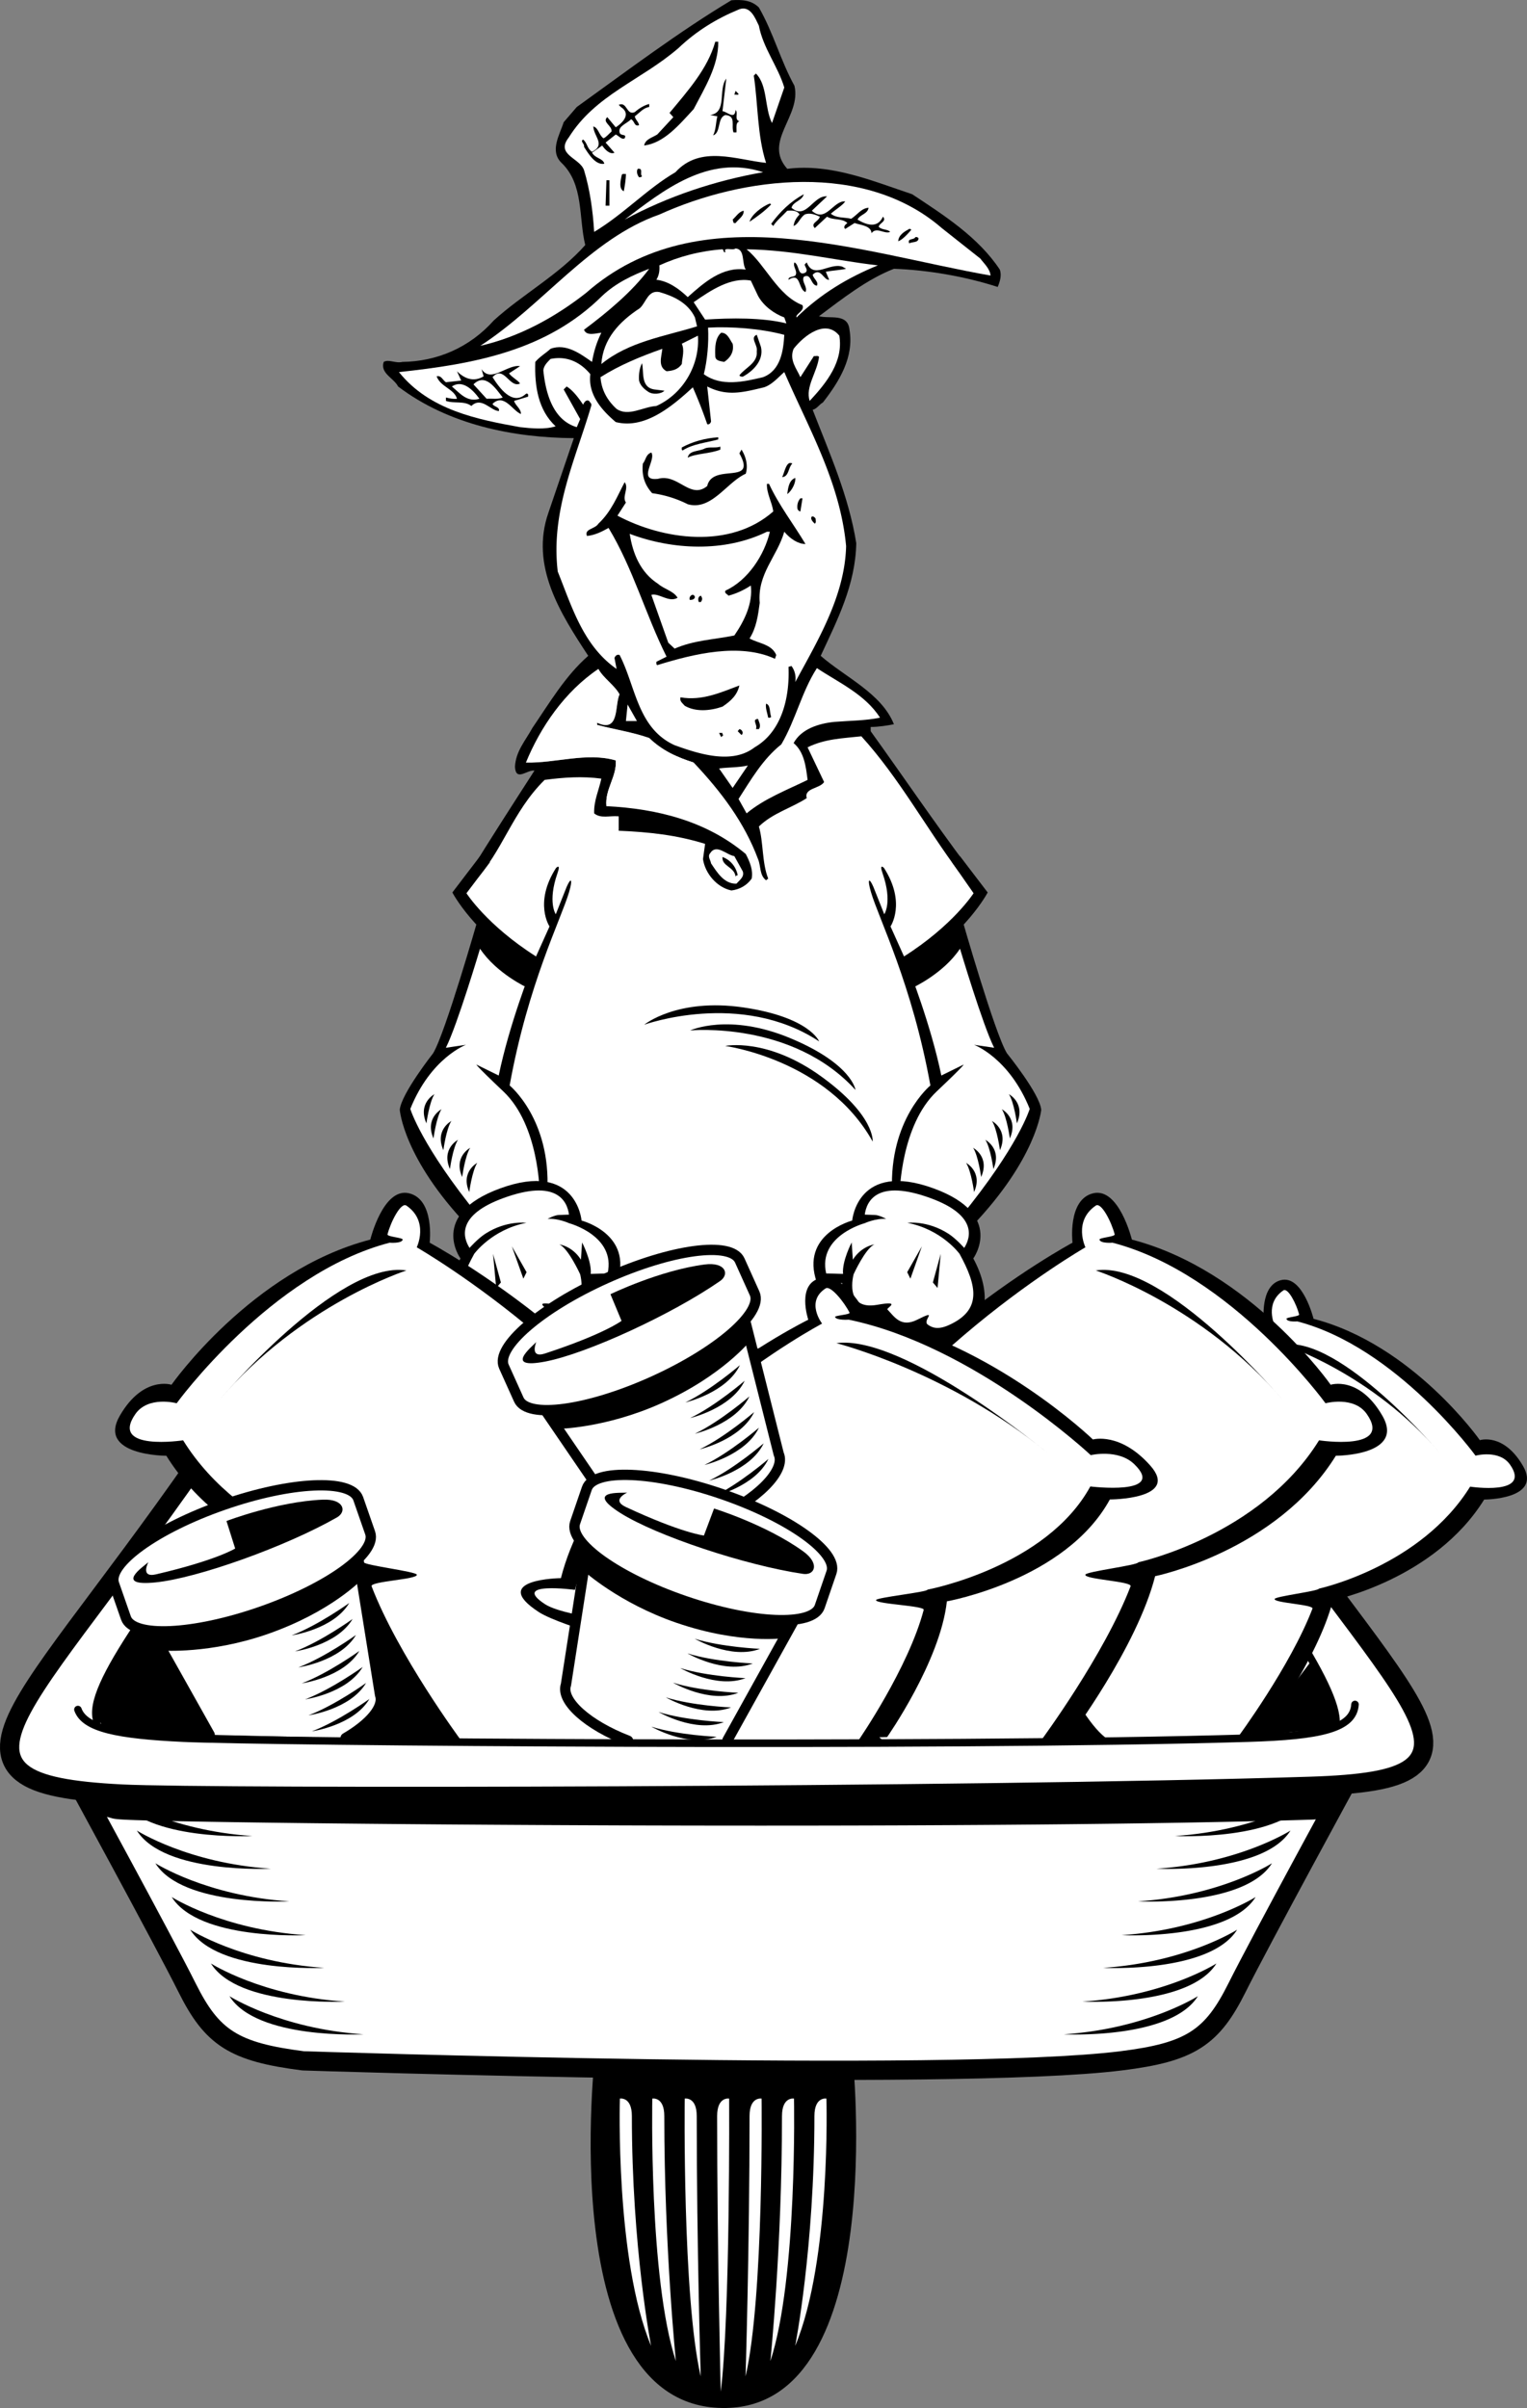 <svg xmlns="http://www.w3.org/2000/svg" width="295.738" height="466.322"><rect width="100%" height="100%" fill="#808080" stroke="none"/><path fill="#fff" d="M14.907 342.685s17.719 32.488 22.36 41.773c4.644 9.281 8.44 11.813 21.523 13.5 0 0 125.23 4.125 158.23 0 13.086-1.633 16.875-4.219 21.52-13.5 4.64-9.285 22.363-41.773 22.363-41.773H14.907"/><path fill="none" stroke="#000" stroke-linecap="round" stroke-linejoin="round" stroke-width="6" d="M14.907 342.685s17.719 32.488 22.36 41.773c4.644 9.281 8.44 11.813 21.523 13.5 0 0 125.23 4.125 158.23 0 13.086-1.633 16.875-4.219 21.52-13.5 4.64-9.285 22.363-41.773 22.363-41.773zm0 0"/><path fill="#fff" d="M253.727 344.794c39.754-1.258 17.3-12.238-22.363-71.73-7.79-11.688-18.145-9.707-18.145-9.707-43.883-3.375-148.523 0-148.523 0s-10.356-1.98-18.145 9.707c-39.664 59.492-62.586 71.242-22.863 73.23 16.879.844 163.371.61 230.04-1.5"/><path fill="none" stroke="#000" stroke-linecap="round" stroke-linejoin="round" stroke-width="6" d="M253.727 344.794c39.754-1.258 17.3-12.238-22.363-71.73-7.79-11.688-18.145-9.707-18.145-9.707-43.883-3.375-148.523 0-148.523 0s-10.356-1.98-18.145 9.707c-39.664 59.492-62.586 71.242-22.863 73.23 16.879.844 163.371.61 230.04-1.5zm0 0"/><path fill="#fff" d="m105.368 149.02-16.22 23.872 4.372 7.11-8.383 23.874s-7.472 9.113-6.558 11.844c.91 2.734 12.754 21.691 12.754 21.691l8.75 24.239-13.317 27.867 112.64 3.113-20.593-30.98 8.746-25.333 13.305-20.777s-4.008-7.836-5.649-9.84c-1.64-2.008-2.004-4.558-2.914-6.379-.914-1.824-6.93-20.414-6.93-20.414l4.56-6.015-22.052-30.98-62.511 7.109"/><path d="M146.973 1.446c2.79 4.84 4.184 10.25 6.89 15.172 1.395 5.907-6.152 10.742-1.394 16.074 8.528-1.066 16.567 2.38 24.192 4.922 6.07 4.016 12.797 8.282 16.976 14.598.41 1.148 0 2.375-.41 3.36-6.312-2.047-13.531-3.278-20.09-3.524-5.25 2.047-10.008 5.82-14.515 9.184 2.046.574 5.574-.657 5.902 2.625.902 5.328-1.969 10.003-5.164 14.105-.578.246-1.149 1.23-1.969 1.395 3.277 8.445 6.969 16.648 8.445 25.832-.164 8.12-3.691 14.925-6.89 21.816 4.676 4.102 11.8 7.262 14.18 13.25-1.231.246-3.024.527-4.5.527v.82c6.316 8.774 12.136 17.387 18.699 26.16.328.821-.41.985-.985 1.15h-.574c-6.48-8.692-11.644-18.29-18.945-26.325-3.774.41-7.051.492-10.414 2.133l3.199 6.722c-.824 1.313-3.938 1.149-3.363 3.118-2.871 1.886-6.563 2.87-9.27 5.496.903 3.035.574 6.969 1.805 10.086l-.41.328c-1.313-.985-.985-2.79-1.559-4.102-2.621-7.05-7.05-12.957-12.465-18.699-3.117-.984-6.066-2.293-8.61-4.754-3.28-1.148-6.726-1.64-10.089-2.543v-.41c4.43 2.05 3.363-3.445 4.348-5.496-.985-1.8-3.117-3.117-4.102-4.918-6.558 4.426-11.234 11.316-14.023 18.121 5.66.164 11.812-2.047 17.386-.406.247 3.113-2.132 5.574-1.804 8.855 9.84.492 19.355 2.871 26.984 9.266.734 1.394 1.473 3.117 1.145 4.758-.899 1.312-2.38 2.133-3.934 2.297-2.789-.575-5.086-3.282-5.496-6.07l.41-2.95c-5.496-1.723-10.906-2.297-16.73-2.543v-2.789c-1.805-.164-3.446.492-4.758-.574-.082-2.461.902-4.43 1.394-6.727-3.687-.492-7.297-.246-10.988.246-6.348 6.266-8.129 13.934-13.723 19.801-.574.164-.628 1.606-1.449 1.277-.492-1.066 0-2.132.574-2.953 4.102-6.726 8.364-13.285 12.63-19.925-1.423-.211-3.61 2.21-3.774-.739.164-3.035 1.996-5.004 3.39-7.547 3.2-4.675 6.372-10.086 10.801-13.941-5.332-8.121-11.32-17.387-7.71-27.719l4.921-14.437c-11.648-.082-24.195-2.54-34.035-10.004-.82-1.64-3.527-2.543-2.789-4.758.984-.574 2.297.328 3.61 0 6.722-.082 13.038-2.785 17.714-8.035 5.492-5.004 12.63-8.856 17.711-14.598-1.312-5.332-.242-11.726-4.59-15.91-2.379-2.297-.328-5.496.41-7.875l2.54-2.95c9.925-7.136 19.93-14.679 29.937-20.667 2.05-.164 3.934 0 5.328 1.394"/><path fill="#fff" d="M134.344 147.67c-3.117-.985-6.066-2.294-8.61-4.755-3.28-1.148-6.726-1.64-10.089-2.543v-.41c4.43 2.05 3.363-3.445 4.348-5.496-.985-1.8-3.117-3.117-4.102-4.918-6.558 4.426-11.234 11.316-14.023 18.121 5.66.164 11.812-2.047 17.386-.406.247 3.113-2.132 5.574-1.804 8.855l16.894-8.449M146.973 4.974c.82 4.343 3.692 7.87 4.922 11.972l-2.379 6.887c-1.476-2.95-.82-7.297-3.117-9.594l-.41.41c.82 5.333.656 11.645 2.379 16.895-5.657-.574-12.711-3.527-17.551 1.805-5.492 3.199-10.004 8.117-15.746 11.562-.246-4.101-.82-8.199-1.965-11.972-.824-2.38-5.578-2.954-2.953-6.317 5.164-8.281 14.023-11.07 21.238-17.305 3.527-3.359 7.465-5.738 11.645-7.46 2.297-.985 3.28 1.804 3.937 3.117"/><path d="M139.102 8.087c.082 4.594-2.625 8.941-4.758 13.043-2.87 3.113-5.738 6.559-9.593 7.05.246-1.23 1.476-1.476 2.539-2.132l3.117-3.363-.739-.817c3.528-4.265 7.383-8.531 8.86-13.781h.574m.82 13.453c.82 0 2.38 1.8 2.54-.246.574.656-.325 1.8.738 2.211-.82.246-.489 1.395-.574 2.133h-.57c-.493-1.313.57-3.196-1.56-3.36-1.64.489-.82 3.442-2.378 3.934.574-1.145.492-2.46.82-3.687l-1.395-.247c3.364-.492 1.477-4.921 3.118-7.054l-.739 6.316m3.114-3.363c0 .328-.493.082-.817.164l.242-.738.575.574m-17.301 2.543c-1.149.164-1.887 1.148-2.79 1.805.083.652.74 1.062.821 1.718-.984.328-.82-.82-1.558-1.148-.739.82-2.543 1.312-2.215 2.543.164.82 1.476.164.984 1.148-.574.328-1.148-.492-1.723-.738l-1.968 1.559 1.722 1.968c-.902.41-1.886-.656-2.379-1.394l-1.968 1.394c.656 1.149 2.132 1.067 2.379 2.133-1.723.328-3.114-1.969-3.934-3.281.16-.574-.824-1.067-.168-1.395.824.657.742 1.723 1.723 2.38 2.707-1.395.328-2.954.246-4.923.984.246 1.066 1.641 1.969 2.297.574-.246 1.066-.902 1.558-1.312.164-1.149-1.887-1.805-.82-2.79l1.64 1.97c1.395-.903 3.036-2.622.985-3.934l-.41-.41c1.64-.739 1.476 2.132 3.117 1.394.82-.738 1.969-1.394 2.789-1.558v.574"/><path fill="#fff" d="M147.793 33.349c-9.347 1.64-18.449 4.676-26.816 9.183 7.383-5.574 16.156-12.71 26.816-9.183"/><path d="M124.34 34.087c-.082.246-.41.246-.574.246-.328-.41-.574-1.148-.246-1.64 1.148-.165.328 1.066.82 1.394m-3.117-.41c0 1.066-.246 2.46-.41 3.363-1.066-.492-.574-2.215-.41-3.117.164-.41.492-.164.82-.246m-3.199 6.148h-.738l.164-4.918h.574v4.918"/><path fill="#fff" d="M189.868 50.08c.656.902 1.883 1.968 1.965 3.28-25.258-4.43-56.422-15.91-78.32 3.36-6.067 4.758-12.958 8.531-20.5 10.254 12.054-7.793 21.32-20.75 34.687-25.426 16.242-7.379 39.777-10.332 54.703 2.625l7.465 5.906"/><path d="M155.668 37.614c-.328 1.309-2.05 1.391-2.378 2.621 2.87 2.461 4.183-2.457 6.89-2.21l-2.953 2.785c2.707 2.46 4.18-2.051 6.477-1.805-.575.82-1.887 1.562-2.79 2.379 1.067.902 2.626.656 3.938.984 1.149-.738 1.969-2.05 3.363-2.133-.164 1.23-1.722 1.313-2.132 2.297 1.64.985 3.855 1.805 4.921-.574.82.902-.738 1.23-.82 1.969.656.656 1.723.41 2.215.984-1.148.492-2.625-1.066-3.61.246-.081-1.476-2.132-1.558-3.28-1.968l-1.805 1.148c-.493-.41.082-.902.41-1.148-1.067-.985-2.79-.493-3.934-1.23l-2.379 2.214c-.902-.984.739-1.23.98-2.215-.902-.41-1.964-.82-2.948-.41-.903.656-1.23 1.887-2.133 2.215.082-.82.492-1.559 1.148-2.215-.41-.816-1.476-.816-2.379-.738-.902.984-2.133 1.968-2.707 2.953l-.41-.41c1.723-2.38 3.774-4.348 6.316-5.739m-6.316 1.966c-1.148 1.23-2.707 2.378-4.184 3.362.329-1.312 2.38-2.953 3.938-3.527l.246.164m-5.328 1.231c.082.984-.824 1.476-1.563 2.379-.57.164-.406-.41-.57-.657.652-.574 1.227-1.558 2.133-1.722m32.473 3.691c-.57.656-1.72 1.969-2.54 2.215.083-1.23 1.231-1.887 2.13-2.379.164-.082.328.082.41.164m1.394 1.641c0 .902-1.23.656-1.805.984-.406-1.066.903-.574 1.23-1.23.165 0 .411 0 .575.246"/><path fill="#fff" d="M144.434 52.212c-4.512-.656-8.121 2.54-11.238 5.328-1.805-1.723-3.852-3.117-6.07-3.363.492-.817.656-1.719.574-2.785 3.773-1.723 7.875-2.79 12.222-3.117.329.164.082.656.575.574-.493-1.149 1.394-.246 1.964-.739 1.891.165 1.149 2.79 1.973 4.102m25.586-.82c-5.66 2.293-11.074 5.492-15.746 10.086-.328-.657 1.64-1.23 1.148-2.38-4.84-1.886-7.136-7.788-10.828-10.823 9.27.164 16.895 2.132 25.426 3.117"/><path d="M155.997 52.786c.574-.492-.082-1.066-.164-1.558l.41-.41c1.312 3.359 4.343 0 6.886.82l.739.41c-.985.246-2.625.328-3.934.574l.652 1.555c-1.062.164-1.64-2.54-3.195-.98.164.816 1.23 1.39.82 2.128-1.23-.082-1.066-2.539-2.543-1.718-.492.98.82 1.964.329 2.949-1.477-.574-.82-3.934-3.282-2.38-.082-.651.903-.491 1.313-.816.574-.82-.574-1.722-.164-2.543.984.41.574 2.79 2.133 1.97"/><path fill="#fff" d="M113.106 63.857c.488 1.312 2.375.656 3.36.574-.903 1.804-1.477 3.691-1.805 5.656-2.133-1.473-5-3.687-8.035-2.54-.985.903-2.051 1.478-2.954 2.54-.164 4.758.575 9.352 3.938 12.469-2.05.656-4.676.41-6.89.164-8.2-1.477-17.552-3.281-23.454-10.664 14.516-1.555 28.621-4.098 39.363-14.762 2.707-2.543 5.907-4.016 9.106-5.246-3.281 4.426-8.121 8.445-12.629 11.809m33.704-6.563c1.066 1.969 3.116 3.445 5.085 4.184l.41 1.148c-4.676-1.148-10.742-1.066-15.746-.738l-2.215-3.363c3.282-2.293 7.219-4.918 11.07-4.184l1.395 2.953"/><path fill="#fff" d="M134.59 61.478 135 63.2c-6.394 1.969-13.203 2.953-18.535 7.301.328-4.84 3.446-8.203 7.465-10.828 1.23-1.148 1.559-3.523 3.77-3.117 2.543.738 5.496 1.969 6.89 4.922m17.305 3.362c-.164 2.954-.656 6.892-4.102 8.2-3.77.902-8.117 1.887-11.48-.574.656-2.625.984-6.066.82-9.02 4.43-.246 10.168.164 14.762 1.395m10.66.164c.82 5-2.457 9.102-5.738 12.629-.902-2.707 1.476-5.578 1.805-8.527-.246-.329-.66-.082-.985-.165l-2.625 4.098c-.656-1.558-2.215-3.281-1.312-5.492 2.05-2.625 6.234-5.824 8.855-2.543"/><path d="M141.891 66.564c.328 1.558-.492 2.785-1.64 3.523-.657-.164-1.723-.164-1.723-1.145-.082-1.722 0-3.527 1.148-4.511 1.23 0 1.64 1.312 2.215 2.133"/><path fill="#fff" d="M127.126 78.618c-2.622.164-5.41 2.133-7.708.574-1.886-1.722-2.953-3.773-3.117-6.152 3.774-2.379 7.793-4.015 11.977-5.492-.168 1.559-.906 3.441.816 4.344 1.149-.082 2.215-.325 2.953-1.39.082-1.317.575-2.626 0-3.938l3.118-1.559c.41 5.578-2.79 11.234-8.04 13.613"/><path d="M147.383 67.208c.575 2.625-1.558 4.672-3.523 5.738-.25 0-.496 0-.66-.246 1.07-1.476 3.61-2.379 3.363-4.672.246-1.23-1.395-2.625 0-3.199l.82 2.38"/><path fill="#fff" d="M114.333 72.466c-.489 3.937 2.214 6.973 4.921 9.27 5.497 1.394 10.66-2.79 14.926-6.727a92.118 92.118 0 0 1 2.79 7.137c.41.164.738-.329.738-.575l-.739-6.726c3.856 1.969 6.89 1.148 10.989.164 1.558-.492 2.789-1.969 3.937-2.953 4.676 10.828 10.824 21.324 11.973 33.707-.246 9.762-5.657 18.535-9.84 26.324.164-1.145-.082-2.21-.738-3.113l-.575.164c.246 5.984-1.312 12.547-6.562 15.582-4.344 3.363-10.742 1.312-15.5-.41-7.215-3.282-7.543-11.48-10.66-17.47-.492-.163-.82.165-.985.575l.41 2.133c-6.48-4.512-8.69-12.137-11.398-18.863-1.394-11.727 3.441-21.735 6.477-32.067.164-.492-.246-.656-.41-.984-.575-.328-.981.328-1.149.738-.82-1.23-1.965-2.789-3.195-3.527l-.575.574 3.196 5.742-.656 1.559c-4.754-1.395-6.067-6.89-6.477-10.988.082-.907.738-1.563 1.395-2.22 3.199-.652 5.82.657 7.707 2.954"/><path d="m126.72 75.419 1.968.246c-.66.656-2.297.82-3.2.164-.737-.492-1.476-1.148-1.722-2.133-.082-1.23.082-2.379.574-3.363.41 1.64-.328 4.676 2.38 5.086m-26-4.512-2.134 1.395c.493.738 1.723 1.312 2.133 1.969-2.05.984-3.117-3.688-5.328-1.23 1.309 2.05 3.77 5.495 6.313 3.362.082-.082.246-.246.41-.164.246.082.164.328.164.575l-2.707.82c.164.82 1.394 1.558 1.312 2.543-1.64-.656-3.28-4.102-5.492-1.969.164.574 1.473.574 1.227 1.395-1.637-.082-3.36-2.871-5.328-.985-1.395-1.066-3.364-.41-4.922-.984v-.656c.656.164 1.394.328 2.133.246-.493-1.887-3.2-2.297-3.938-4.348.902-.246 1.23.82 1.805 1.149l2.953-.329-.82-1.804c1.476 1.476 3.28 2.133 5.167.984l-.41-1.394c1.805 2.789 5.004-.98 7.461-.575"/><path fill="#fff" d="M97.36 76.978c-.906.41-2.05.164-3.117.246l-2.543-2.79c2.297-2.296 4.261.739 5.66 2.544m-4.512.246c-2.379.738-3.773-1.067-5.332-2.38 2.05-1.394 4.102.657 5.332 2.38"/><path d="M139.102 85.095c-2.297.656-4.84.82-6.89 2.137-.247-.082-.165-.332-.165-.579 2.133-1.148 4.512-1.804 7.055-1.968v.41m.41 1.972c-1.969.817-4.758.735-6.316 1.555.246-1.472 2.215-1.148 3.363-1.805.902-.328 2.05 0 2.953-.328v.578"/><path d="M144.434 91.74c-3.691 1.64-6.644 7.218-11.238 5.906a21.774 21.774 0 0 0-6.887-2.133c-1.476-1.64-2.05-3.446-1.805-5.742.575-.657.575-1.805 1.641-2.133.98 1.476-2.789 5.578 1.309 5.086 3.855-1.067 6.234 4.101 9.515 1.394 1.067-4.593 9.758 0 6.23-6.316l.41-.735c.825 1.31 1.317 3.032.825 4.672m9.02-1.969c-.82.82-.657 2.544-1.97 2.626.493-.985.821-3.282 1.97-2.625m-.984 5.906c.163-1.149.327-2.707 1.558-3.117.082 1.066-.738 2.543-1.559 3.117"/><path d="m121.223 97.317-1.64 2.543c8.777 4.672 21.816 6.56 30.18-.82-.247-1.805-1.313-3.527-1.231-5.332h.41c1.887 4.102 4.758 7.793 7.055 11.645-1.395 0-2.954-.985-4.102-2.38-1.394 4.84-5.25 8.122-4.758 13.778-.328 2.461-.656 4.84-1.969 6.89 1.723.985 4.266 1.067 5.168 3.2l-.246.738c-6.808-3.117-15.664-.984-22.8 1.23-.247-.163-.164-.41-.164-.656l1.968-.984c-4.097-8.203-6.476-17.059-11.234-24.934-1.313.739-2.625 1.395-4.18 1.559-.574-1.394 1.555-1.312 2.211-2.379 2.543-2.375 3.692-5.41 5.086-8.035.902 1.148-.574 2.789.246 3.937m33.789 1.723c-.246 0-.574-.328-.574-.574-.082-.738.082-1.395.574-1.969h.41l-.41 2.543m2.949 1.39c0 .329.168.739-.16.985-.246-.246-.984-.898-.574-1.39.328-.082.574.16.734.406"/><path fill="#fff" d="M149.106 102.974c-1.066 4.511-4.262 9.433-8.61 11.402-.245.574.41.656.575.984 1.555-.41 2.953-1.066 4.344-1.968.41 3.441-1.227 6.804-3.196 9.675-4.101.82-7.793.903-11.566 2.543l-1.227-1.148-3.281-9.266c1.473-.41 3.36 1.555 5.082.57-.738-1.308-2.539-1.636-3.773-2.702-3.442-2.215-4.918-5.907-5.493-9.68 8.282 3.117 18.372 3.61 26.57-.41h.575"/><path d="M134.59 115.607c-.082.492-.574.57-.984.57-.328-.57.656-1.555.984-.57m1.149.98h-.41c-.164-.488-.164-1.062.41-1.227.328.489.328.739 0 1.227"/><path fill="#fff" d="M170.43 138.978c-2.707.574-5.66.574-8.86.82-3.116.328-6.394 1.394-7.87 4.102 2.05 1.722 2.379 4.511 2.707 7.132-4.02 1.97-8.367 3.61-11.813 6.48l-1.558-2.788c2.379-3.692 4.675-7.707 8.285-10.578 2.789-4.758 3.937-10.172 6.89-14.762 4.18 2.785 9.348 5.082 12.22 9.594"/><path d="M143.2 132.747c-.407 1.8-1.555 2.95-3.278 4.098-2.379.82-5.168 1.066-7.3-.164-.41-.492-1.067-.903-.82-1.64 4.183.737 7.874-.985 11.398-2.294m6.152 6.067c-.164.246-.41.164-.574.164-.164-.903-.574-1.887-.41-2.707.902.246.656 1.722.984 2.543"/><path fill="#fff" d="m121.223 139.634.328-3.2 1.805 3.2zm0 0"/><path d="M146.973 141.192h-.574c.41-.82-.902-1.886.41-1.968.164.574.656 1.312.164 1.968m-3.363 1.148-.734-.737.324-.41c.496.081.906.738.41 1.148m-3.688-.411c-.082.247.082.329.164.41l-.41.411-.41-.82h.656"/><path fill="#fff" d="m141.891 152.59-2.625-3.769c1.64-.246 3.77-.164 5.578-.574l-2.953 4.344m1.969 16.156c.328 1.067-.578 1.64-1.234 2.38-2.375.081-3.77-2.216-4.918-3.938-.082-.657-.739-1.313-.165-1.97 1.23-1.882 3.118.329 4.676.575l1.64 2.953"/><path d="M142.876 169.485c-.25 0-.333.165-.415.247-.242-1.887-2.703-1.97-2.539-3.774 1.559.574 2.621 1.887 2.954 3.527m-46.29 38.797c2.059-9.976 6.278-20.582 6.278-20.582-11.11-6.824-15.254-14.87-15.254-14.87l5.367-7.032 1.91 1.172-4.547 6.008s3.938 6.195 13.473 12.242l2.613-5.809s-3.078-4.566 1.262-11.324c0 0 .992-1.012.273 1.031-1.949 5.594-.324 7.93-.324 7.93l2.11-5.305c.816-1.879 1.242-1.605.457 1.047-1.555 5.262-7.953 17.781-11.5 37.414 0 0 8.027 6.555 7.293 20.508l-1.485.238s-.082-13.011-7.008-19.57c-5.746-5.441-5.214-5.211-5.214-5.211l4.296 2.113"/><path d="M92.551 178.017s-6.324 22.133-8.668 25.953c0 0-6.191 7.86-6.46 10.945 0 0 .66 9.402 13.245 22.559l2.172-1.82c-11.254-13.774-13.375-20.91-13.375-20.91 3.973-9.9 10.782-12.415 10.782-12.415l-3.895.578c2.215-4.382 6.617-19.183 6.617-19.183 3.235 4.86 9.215 7.574 9.215 7.574l1.668-4.426-11.3-8.855m89.758 30.265c-2.063-9.976-6.282-20.582-6.282-20.582 11.113-6.824 15.258-14.87 15.258-14.87l-5.371-7.032-1.543 1.172 4.183 6.008s-3.941 6.195-13.472 12.242l-2.614-5.809s3.078-4.566-1.261-11.324c0 0-.989-1.012-.278 1.031 1.953 5.594.328 7.93.328 7.93l-2.11-5.305c-.815-1.879-1.241-1.605-.456 1.047 1.555 5.262 7.953 17.781 11.5 37.414 0 0-8.027 6.555-7.418 20.508l1.484.238s.207-13.011 7.133-19.57c5.746-5.441 5.215-5.211 5.215-5.211l-4.297 2.113"/><path d="M186.344 178.017s6.32 22.133 8.668 25.953c0 0 6.375 7.86 6.645 10.945 0 0-.844 9.402-13.43 22.559l-2.172-1.82c11.254-13.774 13.375-20.91 13.375-20.91-3.976-9.9-10.781-12.415-10.781-12.415l3.89.578c-2.21-4.382-6.613-19.183-6.613-19.183-3.234 4.86-9.218 7.574-9.218 7.574l-1.665-4.426 11.301-8.855"/><path d="M195.399 211.896s3.277 1.73 1.547 5.648c0 0-.547-4.102-1.547-5.648m-1.367 2.914s3.277 1.73 1.547 5.652c0 0-.547-4.102-1.547-5.652m-1.914 2.277s3.28 1.734 1.547 5.652c0 0-.547-4.101-1.547-5.652m-1.278 3.648s3.282 1.73 1.551 5.649c0 0-.547-4.102-1.55-5.649m-2.368 1.547s3.278 1.73 1.547 5.649c0 0-.547-4.098-1.547-5.649m-1.367 2.918s3.281 1.73 1.547 5.649c0 0-.547-4.102-1.547-5.649m-46.652-22.648s19.699 2.625 28.558 18.512c0 0 .543-5.012-9.972-12.61-10.512-7.594-18.586-5.902-18.586-5.902"/><path d="M133.66 199.552s19.778-1.93 32.024 11.523c0 0-.613-5.004-12.578-10.008-11.969-5.003-19.445-1.515-19.445-1.515"/><path d="M124.766 198.442s18.684-6.77 33.879 3.23c0 0-1.832-4.694-14.664-6.577-12.836-1.883-19.215 3.347-19.215 3.347m-40.629 13.454s-3.281 1.73-1.55 5.648c0 0 .546-4.102 1.55-5.648m1.363 2.914s-3.277 1.73-1.546 5.652c0 0 .547-4.102 1.547-5.652m1.914 2.277s-3.278 1.734-1.547 5.652c0 0 .547-4.101 1.547-5.652m1.277 3.648s-3.281 1.73-1.55 5.649c0 0 .546-4.102 1.55-5.649m2.368 1.547s-3.278 1.73-1.548 5.649c0 0 .547-4.098 1.547-5.649m1.367 2.918s-3.277 1.73-1.547 5.649c0 0 .547-4.102 1.547-5.649m-3.242 18.508s-6.223-8.488 7.656-13.562c14.836-5.426 15.793 6.222 15.793 6.222s10.114 2.606 6.86 11.965l-4.942.16s1.274 9.028-5.586 7.817c-2.71-.477-3.468 5.285-8.297 2.87-1.593-.796-3.44 3.063-7.816 1.118-6.855-3.047-7.234-10.09-3.668-16.59"/><path fill="#fff" d="m114.407 246.7 3.265-.093c1.672-7.293-7.445-9.723-7.445-9.723s-2.125-.988-4.176-.836c0 0 1.367-.762 2.203-.762l1.946-.07c-.348-2.61-2.38-6.98-12.735-3.195-9.078 3.32-7.808 7.625-6.527 9.644 0 0 1.566-1.781 3.031-2.73 4.106-2.66 7.977-2.13 7.977-2.13-6.684 1.294-10.102 6.005-10.102 6.005-3.398 6.191-4.402 10.922 2.125 13.824 2.086.926 3.227.473 4.035-.121 1.137-.832-2.285-3.106 2.043-.942 3.184 1.594 4.438-.62 5.762-1.984.274-.281-2.945-1.773 1.988-.902 6.532 1.152 4.559-5.926 4.559-5.926s-2.281-5.016-4.027-5.773c0 0 2.507.304 4.18 2.96l.226-3.34s1.898 3.606 1.672 6.094"/><path d="m95.489 242.81.61 6.61.91-1.063zm3.648-1.446 2.223 6.254.621-1.254zm89.36 2.344s6.222-8.488-7.657-13.562c-14.836-5.426-15.793 6.222-15.793 6.222s-10.113 2.606-6.859 11.965l4.941.16s-1.273 9.028 5.586 7.817c2.711-.477 3.47 5.285 8.297 2.87 1.594-.796 3.442 3.063 7.817 1.118 6.855-3.047 7.234-10.09 3.668-16.59"/><path fill="#fff" d="m163.274 246.7-3.266-.093c-1.672-7.293 7.446-9.723 7.446-9.723s2.125-.988 4.175-.836c0 0-1.367-.762-2.203-.762l-1.945-.07c.348-2.61 2.379-6.98 12.734-3.195 9.078 3.32 7.809 7.625 6.528 9.644 0 0-1.567-1.781-3.032-2.73-4.105-2.66-7.976-2.13-7.976-2.13 6.683 1.294 10.101 6.005 10.101 6.005 3.399 6.191 4.403 10.922-2.125 13.824-2.085.926-3.226.473-4.03-.121-1.141-.832 2.28-3.106-2.048-.942-3.183 1.594-4.437-.62-5.761-1.984-.274-.281 2.945-1.773-1.989-.902-6.53 1.152-4.558-5.926-4.558-5.926s2.281-5.016 4.027-5.773c0 0-2.508.304-4.18 2.96l-.226-3.34s-1.899 3.606-1.672 6.094"/><path d="m182.192 242.81-.61 6.61-.91-1.063zm-3.649-1.446-2.222 6.254-.621-1.254zm-63.214 155.575s-8.446 69.992 25.316 69.378c31.648-.582 24.473-68.222 24.473-68.222l-49.79-1.156"/><path fill="#fff" d="M14.907 342.685s17.719 32.488 22.36 41.773c4.644 9.281 8.44 11.813 21.523 13.5 0 0 125.23 4.125 158.23 0 13.086-1.633 16.875-4.219 21.52-13.5 4.64-9.285 22.363-41.773 22.363-41.773H14.907"/><path fill="none" stroke="#000" stroke-linecap="round" stroke-linejoin="round" stroke-width="1.458" d="M14.907 342.685s17.719 32.488 22.36 41.773c4.644 9.281 8.44 11.813 21.523 13.5 0 0 125.23 4.125 158.23 0 13.086-1.633 16.875-4.219 21.52-13.5 4.64-9.285 22.363-41.773 22.363-41.773zm0 0"/><path fill="#fff" d="M253.727 344.794c39.754-1.258 17.3-12.238-22.363-71.73-7.79-11.688-18.145-9.707-18.145-9.707-43.883-3.375-148.523 0-148.523 0s-10.356-1.98-18.145 9.707c-39.664 59.492-62.586 71.242-22.863 73.23 16.879.844 163.371.61 230.04-1.5"/><path fill="none" stroke="#000" stroke-linecap="round" stroke-linejoin="round" stroke-width="1.458" d="M253.727 344.794c39.754-1.258 17.3-12.238-22.363-71.73-7.79-11.688-18.145-9.707-18.145-9.707-43.883-3.375-148.523 0-148.523 0s-10.356-1.98-18.145 9.707c-39.664 59.492-62.586 71.242-22.863 73.23 16.879.844 163.371.61 230.04-1.5zm0 0"/><path d="M19.633 351.68c2.5.313 1.196.54 4.555.708 16.879.844 162.871 2.11 229.54 0 2.491-.078.523-.196 2.538-.36l4.219-7.597a131.96 131.96 0 0 1-6.758.363c-66.668 2.11-213.16 2.344-230.039 1.5-3.36-.168-5.273-.144-7.773-.457l3.718 5.844m186.414 42.269s20.676 1.055 25.95-7.383c0 0-9.914 6.329-25.95 7.383m3.586-6.328s20.676 1.055 25.95-7.383c0 0-9.915 6.328-25.95 7.383m4.012-6.539s20.672 1.055 25.95-7.387c0 0-9.919 6.332-25.95 7.387m3.586-6.332s20.672 1.055 25.95-7.383c0 0-9.919 6.328-25.95 7.383m3.164-6.539s20.676 1.055 25.95-7.383c0 0-9.915 6.328-25.95 7.383m3.586-6.328s20.676 1.055 25.95-7.387c0 0-9.915 6.332-25.95 7.387"/><path d="M227.567 355.552s20.676 1.058 25.95-7.383c0 0-9.915 6.328-25.95 7.383M70.391 393.95s-20.676 1.055-25.95-7.383c0 0 9.915 6.329 25.95 7.383m-3.586-6.328s-20.676 1.055-25.949-7.383c0 0 9.914 6.328 25.95 7.383m-4.009-6.539s-20.675 1.055-25.949-7.387c0 0 9.914 6.332 25.95 7.387m-3.59-6.332s-20.672 1.055-25.95-7.383c0 0 9.918 6.328 25.95 7.383m-3.165-6.539s-20.675 1.055-25.949-7.383c0 0 9.918 6.328 25.95 7.383m-3.586-6.328s-20.676 1.055-25.95-7.387c0 0 9.918 6.332 25.95 7.387m-3.586-6.332s-20.676 1.058-25.95-7.383c0 0 9.914 6.328 25.95 7.383"/><path fill="none" stroke="#000" stroke-linecap="round" stroke-linejoin="round" stroke-width="1.458" d="M258.75 333.794c.442-7.215-13.222-26.371-35.308-57.191-7.145-9.97-16.637-8.282-16.637-8.282-40.234-2.879-136.183 0-136.183 0m-16.637 8.282C30.52 309.34 16.5 326.642 18.8 333.302"/><path d="M50.493 336.95c13.687.649 122.57.875 176.64-.75 0 0-24.59-45.468-30.304-45.851-3.192-.211-109.141.383-116.907.383l-48.957 18.414s-19.25 24-9.25 25.75 28.778 2.054 28.778 2.054"/><path fill="#fff" d="M160.055 406.4s.93 31.222-6.047 47.89c0 0 3.723-18.988 3.723-44.515 0-3.797 2.324-3.375 2.324-3.375m-6.277 0s.695 34.808-4.578 50.843c0 0 2.25-21.941 2.25-47.468 0-3.797 2.328-3.375 2.328-3.375m-6.281 0s.464 38.394-3.102 53.796c0 0 .773-24.894.773-50.421 0-3.797 2.329-3.375 2.329-3.375m-6.282 0s.235 41.984-1.629 56.75c0 0-.695-27.848-.695-53.375 0-3.797 2.324-3.375 2.324-3.375m-21.164 0s-.93 31.222 6.047 47.89c0 0-3.722-18.988-3.722-44.515 0-3.797-2.325-3.375-2.325-3.375m6.282 0s-.7 34.808 4.57 50.843c0 0-2.246-21.941-2.246-47.468 0-3.797-2.324-3.375-2.324-3.375m6.277 0s-.465 38.394 3.101 53.796c0 0-.773-24.894-.773-50.421 0-3.797-2.328-3.375-2.328-3.375"/><path d="M244.36 335.896s10.875-14.5 13.8-26c0 0 19.66-4 29.282-19.5 0 0 11.293 0 7.527-6.5-3.765-6.5-8.363-5-8.363-5s-12.969-18.5-32.207-23.5c0 0-2.094-8.5-6.273-7.5-4.184 1-3.348 8-3.348 8s-36.39 19.5-47.684 49.5c0 0-11.699.136-4.601 6.5 1.675 1.5 6.695 3.5 6.695 3.5s5.438 17.5 11.71 21.5l33.462-1"/><path fill="#fff" d="M239.758 336.396s10.16-13.739 14.426-24.868c.313-.812-7.562-1.109-7.32-1.886.156-.508 8.457-1.508 8.578-1.996 0 0 19.66-4.25 29.281-19.75 0 0 11.973 1.824 7.738-4.25-2.093-3-6.691-1.75-6.691-1.75s-15.27-21-34.508-26c0 0-1.965.168-2.11-.493-.073-.328 2.556-.457 2.454-.855-.496-1.953-2.16-5.27-3.063-4.652-3.707 2.53-1.675 6.75-1.675 6.75s-36.598 21-47.89 51c0 0-10.185-1.696-5.227 2.75 1.671 1.5 6.902 2.5 6.902 2.5s7.734 20 14.008 24l25.097-.5"/><path d="M248.543 260.396s17.149 5.5 30.325 21c0 0-19.242-22.75-30.325-21"/><path d="M207.215 336.333s13-17.344 16.5-31.098c0 0 23.5-4.78 35-23.32 0 0 13.5 0 9-7.773-4.5-7.778-10-5.98-10-5.98s-15.5-22.13-38.5-28.11c0 0-2.5-10.164-7.5-8.969-5 1.195-4 9.57-4 9.57s-43.5 23.32-57 59.204c0 0-13.984.16-5.5 7.773 2 1.793 8 4.184 8 4.184s6.5 20.933 14 25.714l40-1.195"/><path fill="#fff" d="M201.715 336.93s12.145-16.429 17.246-29.738c.372-.972-9.043-1.328-8.753-2.257.187-.61 10.109-1.805 10.257-2.391 0 0 23.5-5.082 35-23.621 0 0 14.313 2.184 9.25-5.082-2.5-3.59-8-2.094-8-2.094s-18.25-25.117-41.25-31.094c0 0-2.347.2-2.523-.593-.086-.391 3.059-.547 2.937-1.024-.593-2.336-2.582-6.3-3.664-5.562-4.425 3.027-2 8.074-2 8.074s-43.75 25.117-57.25 60.996c0 0-12.175-2.027-6.25 3.29 2 1.796 8.25 2.991 8.25 2.991s9.25 23.922 16.75 28.703l30-.597"/><path d="M212.215 246.032s20.5 6.578 36.25 25.118c0 0-23-27.208-36.25-25.118m46.535 87.762c.954-1.977-1.05-6.543-4.785-12.148l-10.75 14.25s4.25 0 7-.5c0 0 7.922-.317 8.536-1.602m-175.036 2.539s-13-17.344-16.5-31.098c0 0-23.5-4.78-35-23.32 0 0-13.5 0-9-7.773 4.5-7.778 10-5.98 10-5.98s15.5-22.13 38.5-28.11c0 0 2.5-10.164 7.5-8.969 5 1.195 4 9.57 4 9.57s43.5 23.32 57 59.204c0 0 13.985.16 5.5 7.773-2 1.793-8 4.184-8 4.184s-6.5 20.933-14 25.714l-40-1.195"/><path fill="#fff" d="M89.215 336.93s-12.144-16.429-17.246-29.738c-.37-.972 9.043-1.328 8.754-2.257-.187-.61-10.11-1.805-10.258-2.391 0 0-23.5-5.082-35-23.621 0 0-14.312 2.184-9.25-5.082 2.5-3.59 8-2.094 8-2.094s18.25-25.117 41.25-31.094c0 0 2.348.2 2.524-.593.086-.391-3.059-.547-2.938-1.024.594-2.336 2.582-6.3 3.664-5.562 4.426 3.027 2 8.074 2 8.074s43.75 25.117 57.25 60.996c0 0 12.176-2.027 6.25 3.29-2 1.796-8.25 2.991-8.25 2.991s-9.25 23.922-16.75 28.703l-30-.597"/><path d="M78.715 246.032s-20.5 6.578-36.25 25.118c0 0 23-27.208 36.25-25.118m93.102 90.352s10.293-14.656 11.566-26.277c0 0 22.989-4.06 31.567-19.727 0 0 13.656-.008 7.824-6.57-5.836-6.563-11.106-5.047-11.106-5.047s-19.335-18.676-43.593-23.711c0 0-4.207-8.586-9.067-7.57-4.863 1.011-2.468 8.085-2.468 8.085s-40.168 19.731-47.907 50.047c0 0-14.125.149-4.28 6.57 2.315 1.516 8.784 3.532 8.784 3.532s10.028 17.672 18.406 21.707l40.274-1.04"/><path fill="#fff" d="M166.352 336.896s9.578-13.887 12.543-25.137c.215-.817-9.371-1.113-9.23-1.899.09-.511 9.933-1.53 9.984-2.023 0 0 22.941-4.312 31.516-19.977 0 0 14.84 1.832 8.523-4.304-3.121-3.028-8.441-1.762-8.441-1.762s-22.61-21.2-46.868-26.234c0 0-2.343.172-2.648-.5-.152-.328 3.004-.461 2.8-.864-.988-1.972-3.652-5.32-4.624-4.695-3.98 2.559-.692 6.82-.692 6.82s-40.12 21.246-47.863 51.563c0 0-12.652-1.703-5.781 2.785 2.32 1.512 8.84 2.52 8.84 2.52s13.308 20.195 21.683 24.234l30.258-.527"/><path d="M161.981 260.107s21.824 5.543 40.82 21.19c0 0-27.761-22.968-40.82-21.19"/><path fill="#fff" stroke="#000" stroke-linecap="round" stroke-linejoin="round" stroke-width="2" d="M40.606 335.958 29.43 316.04c-1.16-3.332 6.852-9.152 17.895-13 11.043-3.844 20.937-4.262 22.097-.93l4.188 26.11c.82 2.351-1.95 5.597-6.68 8.363"/><path fill="#fff" d="M71.688 296.853c1.355 3.882-8.137 10.718-21.2 15.27-13.062 4.55-24.745 5.089-26.097 1.206L22.08 306.7c-1.352-3.883 8.14-10.718 21.203-15.27 13.062-4.55 24.746-5.09 26.097-1.206l2.309 6.629"/><path fill="none" stroke="#000" stroke-linecap="round" stroke-linejoin="round" stroke-width="2" d="M71.688 296.853c1.355 3.882-8.137 10.718-21.2 15.27-13.062 4.55-24.745 5.089-26.097 1.206L22.08 306.7c-1.352-3.883 8.14-10.718 21.203-15.27 13.062-4.55 24.746-5.09 26.097-1.206zm0 0"/><path d="M29.43 316.04s9.457.121 21.059-3.918c11.601-4.039 18.933-10.012 18.933-10.012l.676 3.747s-5.918 6.285-18.273 10.585c-11.149 3.883-20.34 3.2-20.34 3.2l-2.055-3.602m-.699-13.515c-.898.82-6.797 4.734 1.367 3.917 8.16-.816 25.281-6.949 35.149-12.582 1.984-1.132 1.375-3.617-2.723-3.445-8.824.371-18.66 4.137-18.66 4.137l1.683 5.324s-3.601 2.27-15.32 5c-3.144.73-1.496-2.351-1.496-2.351m38.906 7.902s-6.039 4.348-11.156 6.273c0 0 8.117-1.148 11.156-6.273m.653 3.098s-6.04 4.347-11.157 6.273c0 0 8.118-1.148 11.157-6.273m.652 3.097s-6.04 4.344-11.156 6.274c0 0 8.117-1.149 11.156-6.274m.652 3.098s-6.039 4.344-11.156 6.273c0 0 8.117-1.148 11.156-6.273m.649 3.097s-6.035 4.344-11.153 6.274c0 0 8.114-1.149 11.153-6.274m.652 3.098s-6.039 4.344-11.152 6.27c0 0 8.113-1.145 11.152-6.27m.652 3.098s-6.039 4.344-11.156 6.273c0 0 8.117-1.148 11.156-6.273"/><path fill="#fff" d="M150.813 281.564c1.45 3.218-4.133 8.863-12.46 12.613-8.333 3.75-16.259 4.18-17.708.96l-14.91-21.835c-1.445-3.219 6.023-9.719 16.687-14.516 10.664-4.8 20.485-6.082 21.93-2.863l6.461 25.64"/><path fill="none" stroke="#000" stroke-linecap="round" stroke-linejoin="round" stroke-width="2" d="M150.813 281.564c1.45 3.218-4.133 8.863-12.46 12.613-8.333 3.75-16.259 4.18-17.708.96l-14.91-21.835c-1.445-3.219 6.023-9.719 16.687-14.516 10.664-4.8 20.485-6.082 21.93-2.863zm0 0"/><path fill="#fff" d="M146.153 250.485c1.683 3.75-7.172 11.391-19.785 17.07-12.614 5.677-24.203 7.235-25.89 3.489l-2.884-6.402c-1.687-3.75 7.172-11.39 19.782-17.067 12.613-5.675 24.207-7.238 25.894-3.488l2.883 6.398"/><path fill="none" stroke="#000" stroke-linecap="round" stroke-linejoin="round" stroke-width="2" d="M146.153 250.485c1.683 3.75-7.172 11.391-19.785 17.07-12.614 5.677-24.203 7.235-25.89 3.489l-2.884-6.402c-1.687-3.75 7.172-11.39 19.782-17.067 12.613-5.675 24.207-7.238 25.894-3.488zm0 0"/><path d="M105.735 273.302s9.433-.707 20.633-5.746c11.203-5.043 17.984-11.633 17.984-11.633l1.004 3.668s-5.348 6.781-17.277 12.152c-10.766 4.844-19.98 4.965-19.98 4.965l-2.364-3.406m-1.879-13.402c-.824.894-6.36 5.308 1.703 3.78 8.059-1.527 24.578-9.136 33.91-15.609 1.875-1.304 1.055-3.726-3.011-3.195-8.758 1.145-18.23 5.754-18.23 5.754l2.148 5.16s-3.391 2.574-14.825 6.32c-3.066 1.004-1.695-2.21-1.695-2.21m39.449 4.464s-5.637 4.856-10.566 7.227c0 0 7.984-1.856 10.566-7.227m.918 3.028s-5.633 4.86-10.562 7.226c0 0 7.984-1.855 10.562-7.226m.922 3.028s-5.633 4.858-10.562 7.226c0 0 7.984-1.856 10.562-7.227m.918 3.031s-5.633 4.856-10.562 7.223c0 0 7.984-1.852 10.562-7.223m.922 3.028s-5.633 4.855-10.563 7.226c0 0 7.985-1.855 10.563-7.226m.922 3.027s-5.637 4.855-10.563 7.227c0 0 7.985-1.856 10.563-7.227m.918 3.027s-5.633 4.86-10.559 7.227c0 0 7.98-1.856 10.559-7.227"/><path fill="#fff" stroke="#000" stroke-linecap="round" stroke-linejoin="round" stroke-width="2" d="M121.637 337.095c-7.808-3.012-13.105-7.711-12.027-10.848l4.062-26.125c1.145-3.34 11.04-2.969 22.102.824 11.062 3.797 19.102 9.579 17.957 12.914l-12.832 23.122"/><path fill="#fff" d="M158.758 311.126c-1.332 3.89-13.023 3.406-26.105-1.082s-22.606-11.281-21.274-15.168l2.278-6.64c1.336-3.891 13.023-3.407 26.105 1.081 13.082 4.489 22.61 11.278 21.274 15.168l-2.278 6.641"/><path fill="none" stroke="#000" stroke-linecap="round" stroke-linejoin="round" stroke-width="2" d="M158.758 311.126c-1.332 3.89-13.023 3.406-26.105-1.082s-22.606-11.281-21.274-15.168l2.278-6.64c1.336-3.891 13.023-3.407 26.105 1.081 13.082 4.489 22.61 11.278 21.274 15.168zm0 0"/><path d="M113.672 300.122s7.364 5.934 18.98 9.922c11.622 3.984 21.079 3.816 21.079 3.816l-1.781 3.364s-8.54 1.285-20.914-2.957c-11.168-3.832-17.973-10.047-17.973-10.047l.61-4.098m7.797-11.066c-1.216.093-8.27-.473-1.348 3.926 6.925 4.398 24.18 10.148 35.414 11.808 2.261.336 3.32-1.992-.012-4.387-7.168-5.16-17.23-8.273-17.23-8.273l-1.965 5.23s-4.235-.441-15.137-5.53c-2.922-1.364.277-2.774.277-2.774m25.719 30.246s-7.434-.313-12.648-1.957c0 0 7.093 4.11 12.648 1.957m-1.398 2.836s-7.434-.309-12.649-1.953c0 0 7.094 4.11 12.649 1.953m-1.403 2.84s-7.43-.313-12.644-1.953c0 0 7.09 4.105 12.644 1.953m-1.398 2.839s-7.434-.312-12.649-1.957c0 0 7.094 4.11 12.649 1.957m-1.403 2.836s-7.43-.312-12.644-1.953c0 0 7.09 4.11 12.644 1.953m-1.398 2.84s-7.434-.312-12.648-1.957c0 0 7.093 4.114 12.648 1.957m-1.398 2.84s-7.434-.312-12.649-1.957c0 0 7.094 4.11 12.649 1.957"/><path fill="none" stroke="#000" stroke-linecap="round" stroke-linejoin="round" stroke-width="1.458" d="M15.09 331.06c1.305 3.664 7.703 4.941 20.371 5.543 15.165.722 146.364 1.8 206.274 0 14.027-.422 20.394-1.86 20.691-6.528"/></svg>

